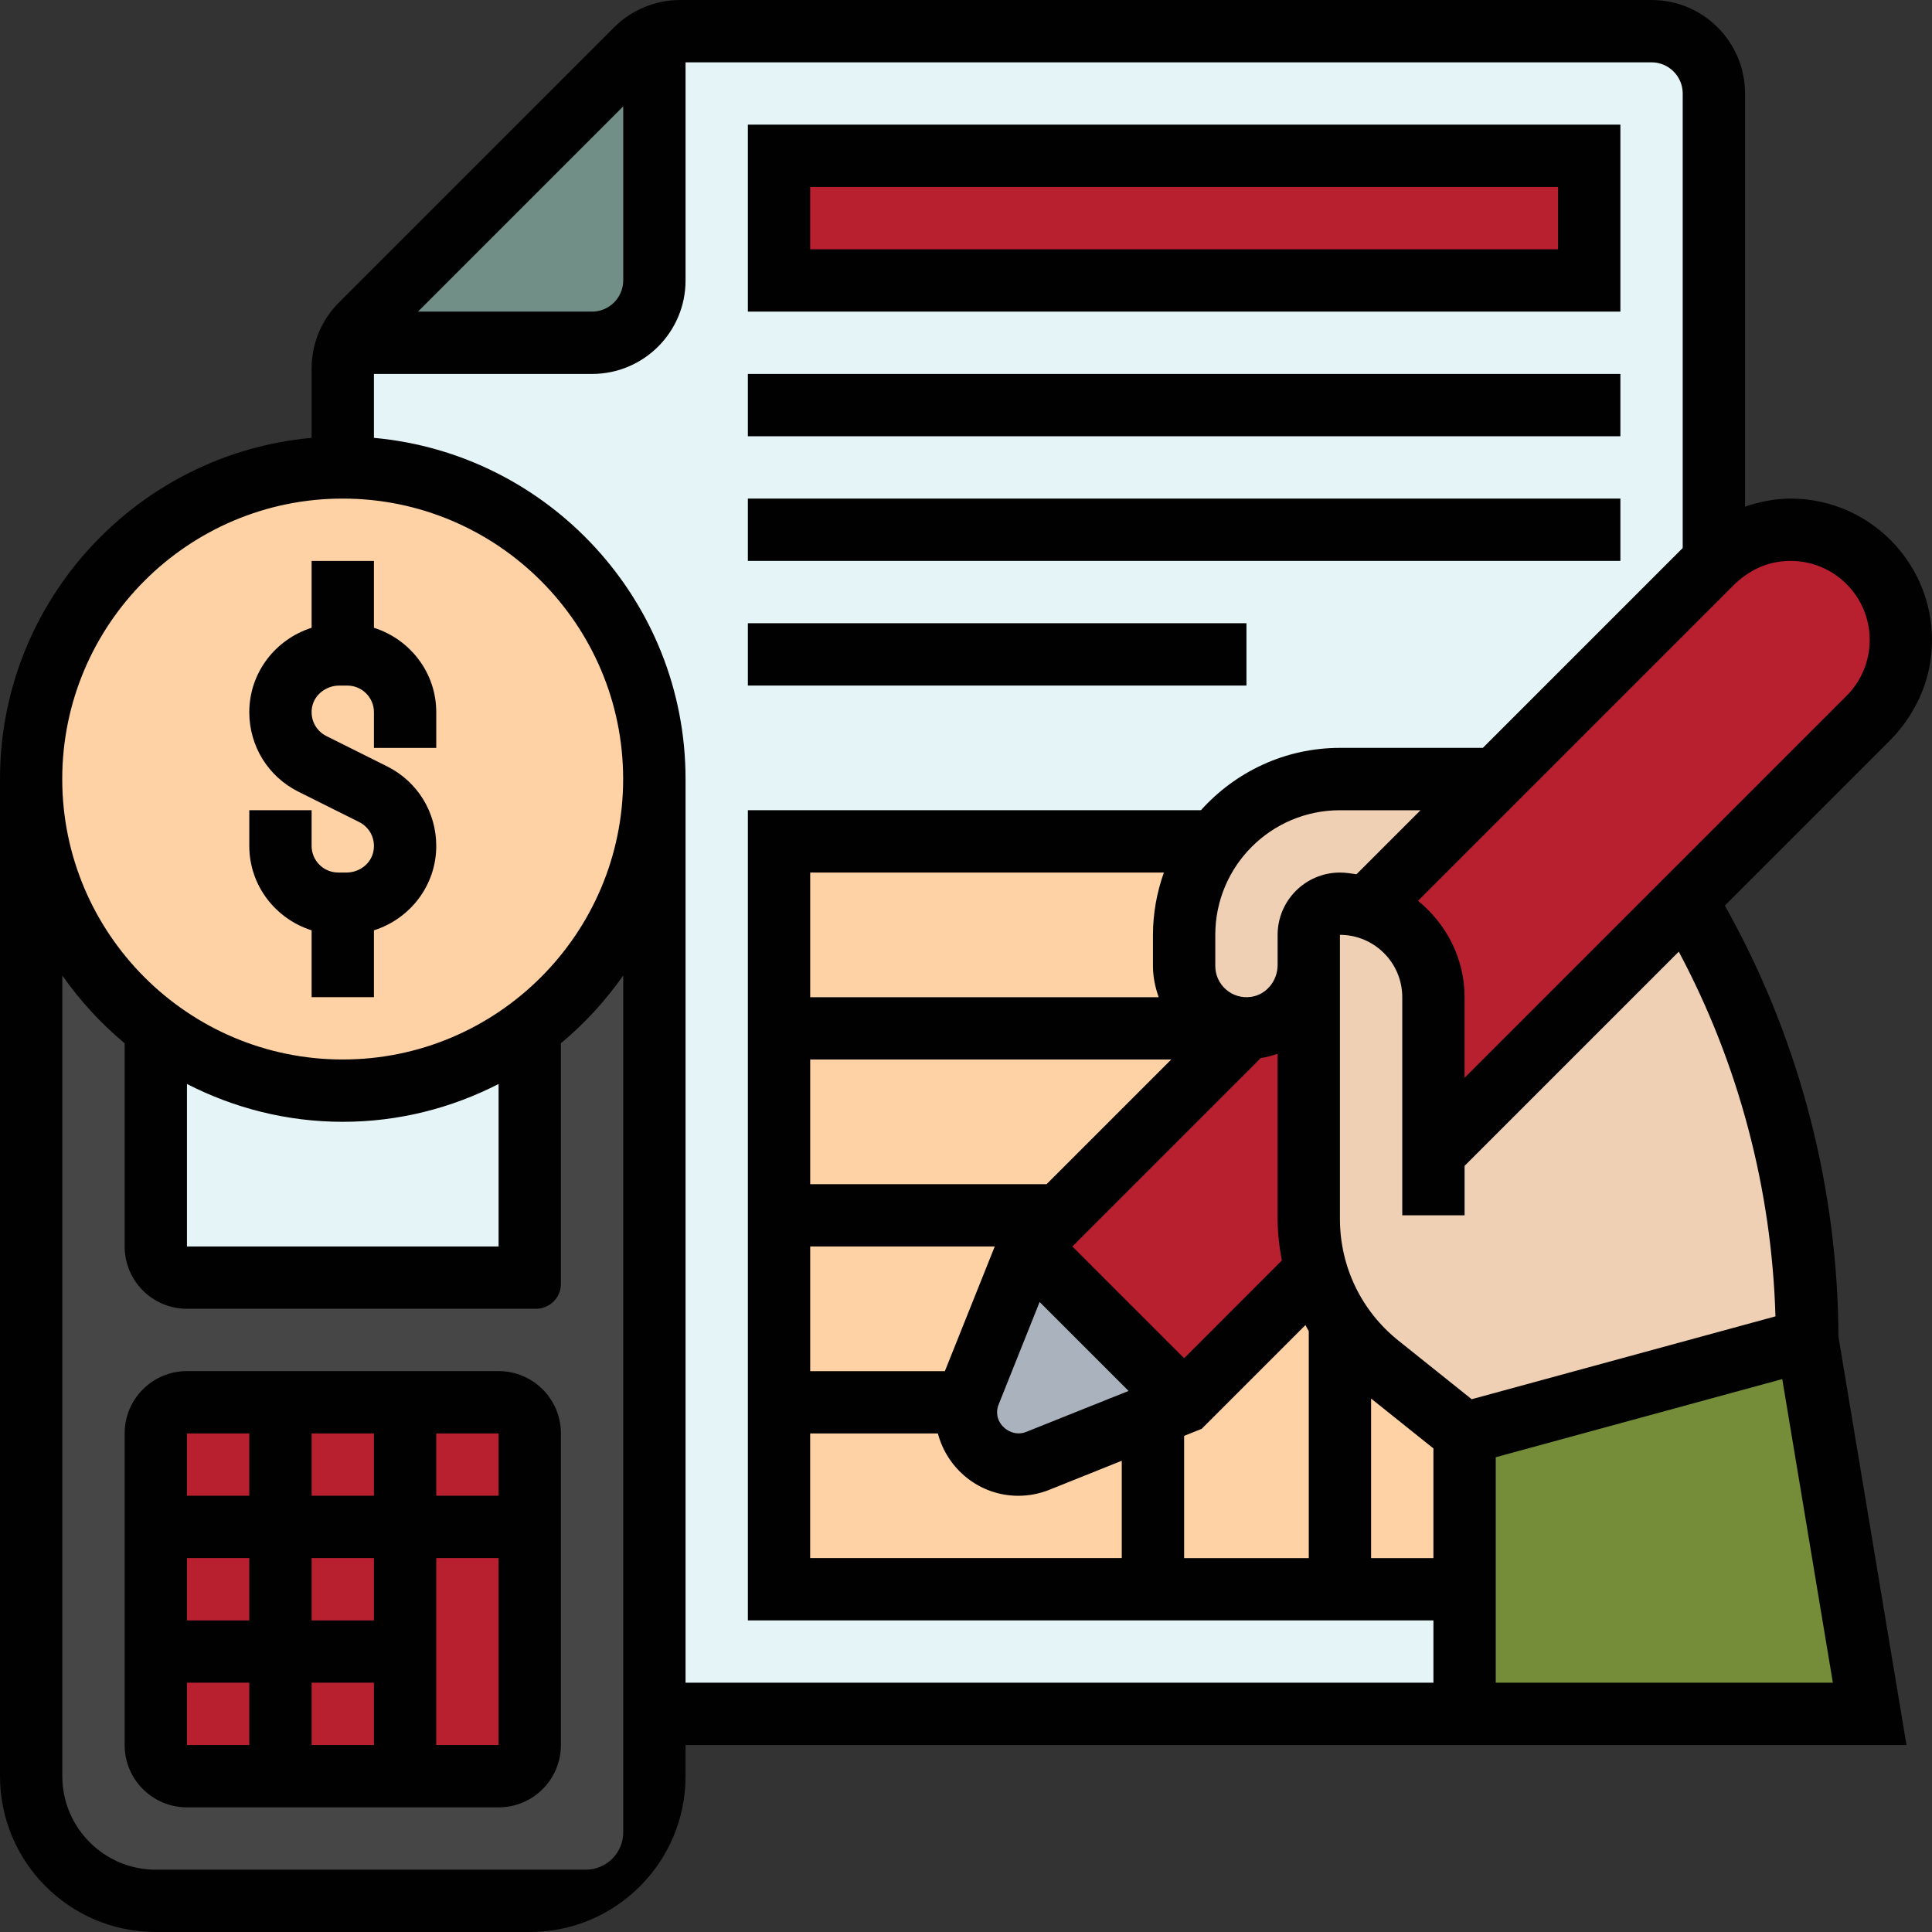 <?xml version="1.0" encoding="UTF-8"?>
<svg id="Layer_2" data-name="Layer 2" xmlns="http://www.w3.org/2000/svg" viewBox="0 0 496 496">
  <rect x="0" y="0" width="496" height="496" fill="#333333" stroke="none"/>
  <defs>
    <style>
      .cls-1 {
        fill: #010101;
      }

      .cls-2 {
        fill: #e5f4f7;
      }

      .cls-3 {
        fill: #f0d0b4;
      }

      .cls-4 {
        fill: #fed2a5;
      }

      .cls-5 {
        fill: #b82030;
      }

      .cls-6 {
        fill: #728f87;
      }

      .cls-7 {
        fill: #aab2bd;
      }

      .cls-8 {
        fill: #464646;
      }

      .cls-9 {
        fill: #758c39;
      }
    </style>
  </defs>
  <g id="Layer_1-2" data-name="Layer 1">
    <g>
      <g>
        <path class="cls-2" d="m440,24v120c-.08.08-.24.24-.32.32l-55.68,55.68h-40c-13.04,0-24.72,6.32-32,16h-112v192h176v32h-208v-240c0-44.16-35.84-80-80-80v-25.36c0-2.32.48-4.56,1.44-6.64h62.56c8.8,0,16-7.2,16-16V9.44c2.08-.96,4.32-1.44,6.64-1.44h249.36c8.8,0,16,7.2,16,16Z"/>
        <path class="cls-4" d="m354,350.29c-3.84-3.05-7.12-6.65-9.68-10.66-2.88-4.17-5.04-8.74-6.4-13.63h-.08l-33.84,33.79-8,3.2-29.6,11.82c-1.6.64-3.28.96-4.96.96-7.44,0-13.44-5.99-13.44-13.42,0-.88.08-1.76.24-2.56s.4-1.6.72-2.4l15.04-37.55,8-7.99,48-47.93c-8.8,0-16-7.19-16-15.98v-7.99c0-9.03,2.96-17.33,8-23.97h-112v192h176v-40.08l-22-17.63Z"/>
        <path class="cls-5" d="m200,40h208v32h-208v-32Z"/>
        <path class="cls-6" d="m168,9.44v62.56c0,8.8-7.2,16-16,16h-62.56c.8-1.76,1.92-3.36,3.28-4.72L163.28,12.72c1.36-1.36,2.96-2.48,4.72-3.28Z"/>
        <path class="cls-5" d="m336,247.84v64.96c0,4.56.64,8.96,1.92,13.2h-.08l-33.84,33.84-40-40,8-8,48-48c4.4,0,8.4-1.76,11.28-4.72,2.96-2.88,4.72-6.88,4.72-11.28h0Z"/>
        <path class="cls-5" d="m440,144c5.28-5.12,12.4-8,19.68-8,7.84,0,14.88,3.2,20,8.32s8.32,12.16,8.32,20-2.96,14.64-8.32,20l-46.72,46.72-64.96,64.96v-40c0-6.64-2.72-12.64-7.04-16.96-2.72-2.72-6.16-4.8-10-6l33.04-33.04,55.68-55.68c.08-.08.24-.24.32-.32Z"/>
        <path class="cls-7" d="m303.98,360l-8,3.2-29.6,11.84c-1.6.64-3.28.96-4.96.96-7.44,0-13.44-6-13.44-13.44,0-.88.08-1.76.24-2.56s.4-1.6.72-2.4l15.04-37.6,40,40Z"/>
        <path class="cls-9" d="m464,344l16,96h-104v-72l88-24Z"/>
        <path class="cls-3" d="m331.28,259.28c-3.14,3.23-7.61,5.03-12.47,4.68-8.43-.6-14.81-7.93-14.81-16.38v-7.58c0-9.04,2.96-17.36,8-24,7.28-9.68,18.96-16,32-16h40l-33.04,33.04c-2.17-.64-4.57-1.04-6.98-1.04-4.41,0-7.98,3.59-7.98,8v8c0,4.4-1.76,8.4-4.72,11.28Z"/>
        <path class="cls-3" d="m437.2,238.8c17.6,32.32,26.8,68.48,26.8,105.2l-88,24-22-17.6c-3.84-3.04-7.12-6.64-9.68-10.64-2.88-4.16-5.04-8.72-6.4-13.6-1.28-4.24-1.92-8.64-1.92-13.2v-72.96c0-4.41,3.57-8,7.98-8,2.41,0,4.81.4,6.98,1.04,3.84,1.2,7.28,3.28,10,6,4.32,4.32,7.04,10.32,7.04,16.96v40l64.96-64.96,4.24,7.76Z"/>
        <path class="cls-8" d="m168,200v256c0,17.67-14.33,32-32,32H40c-17.67,0-32-14.33-32-32V200c0,26.16,12.56,49.36,32,64v56c0,4.4,3.6,8,8,8h80c4.4,0,8-3.6,8-8v-56c19.44-14.64,32-37.84,32-64Z"/>
        <path class="cls-5" d="m128.04,456H48c-4.42,0-8-3.58-8-8v-80c0-4.42,3.58-8,8-8h80c4.42,0,8,3.58,8,8v79.97c0,4.44-3.56,8.03-7.96,8.03Z"/>
        <path class="cls-2" d="m136,264v56c0,4.4-3.6,8-8,8H48c-4.4,0-8-3.6-8-8v-56c13.36,10,30,16,48,16s34.64-6,48-16Z"/>
        <path class="cls-4" d="m167.98,200c0,26.16-12.56,49.36-32,64-13.36,10-30,16-48,16s-34.64-6-48-16c-19.44-14.64-32-37.84-32-64,0-44.16,35.84-80,80-80s80,35.84,80,80Z"/>
      </g>
      <g>
        <path class="cls-1" d="m444.21,235.01l-1.38-2.53,42.16-42.16c5.8-5.8,9.72-13.3,10.72-21.44,2.72-22.05-14.49-40.88-36-40.88-4.06,0-7.98.81-11.71,2.08V24c0-13.25-10.75-24-24-24h-249.37c-6.37,0-12.47,2.53-16.98,7.03l-70.62,70.62c-4.54,4.53-7.03,10.56-7.03,16.98v17.78C35.22,116.46,0,154.18,0,200v256c0,22.09,17.91,40,40,40h96c22.09,0,40-17.91,40-40v-8h313.45l-17.47-104.83c-.14-37.69-9.72-75.07-27.77-108.16Zm11.6,102.94l-77.99,21.27-18.81-15.05c-9.54-7.64-15.01-19.02-15.01-31.24v-72.93c8.82,0,16,7.18,16,16v56h16v-12.69l54.99-54.99c15.38,28.8,23.87,60.99,24.82,93.62Zm-111.81-113.94c-8.82,0-16,7.18-16,16v7.74c0,4-2.83,7.58-6.78,8.17-4.94.73-9.22-3.1-9.22-7.91v-8c0-17.67,14.33-32,32-32h20.69l-16.43,16.43c-1.41-.19-2.8-.43-4.26-.43h0Zm-87.63,136.58l10.53-26.34,22.84,22.84-26.34,10.54c-3.38,1.38-7.42-1.35-7.42-5.03,0-.7.13-1.37.39-2.01Zm47.63-11.89l-28.69-28.69,48.38-48.38c1.5-.23,2.93-.61,4.31-1.1v42.4c0,3.63.42,7.18,1.09,10.67l-25.09,25.1Zm-6.53-92.69h-89.47v-32h90.8c-1.78,5.02-2.8,10.38-2.8,16v8c0,2.82.58,5.49,1.47,8Zm-89.47,16h92.69l-32,32h-60.69v-32Zm0,48h47.38l-12.8,32h-34.58v-32Zm0,48h32.78c2.42,9.18,10.71,16,20.64,16,2.74,0,5.42-.51,7.95-1.53l18.62-7.46v24.98h-80v-32Zm96,.62l4.5-1.8,26.64-26.64c.29.52.55,1.05.86,1.56v58.26h-32v-31.38Zm48-9.58l16,12.8v28.16h-16v-40.96Zm122.06-180.41l-98.06,98.06v-20.69c0-10.02-4.72-18.86-11.95-24.74l81.05-81.05c3.02-3.02,6.84-5.19,11.05-5.91,12.75-2.19,23.86,7.63,23.86,19.98h0c0,5.38-2.14,10.54-5.94,14.34ZM160,27.31v44.69c0,4.4-3.6,8-8,8h-44.69l52.69-52.69Zm-72.02,100.69c39.7,0,72,32.3,72,72s-32.3,72-72,72S15.98,239.7,15.98,200s32.3-72,72-72h0Zm-39.98,150.29c12.02,6.16,25.59,9.71,40,9.71s27.98-3.55,40-9.71v41.71H48v-41.71Zm102.4,201.71H40c-13.25,0-24-10.75-24-24v-205.56c4.55,6.48,9.91,12.35,16,17.39v52.17c0,8.84,7.16,16,16,16h89.6c3.53,0,6.4-2.86,6.4-6.4v-61.77c6.09-5.04,11.45-10.91,16-17.39v219.96c0,5.3-4.3,9.6-9.6,9.6Zm25.6-48v-232c0-45.82-35.22-83.54-80-87.59v-16.41h56c13.25,0,24-10.75,24-24V16h248c4.4,0,8,3.6,8,8v116.69l-51.31,51.31h-36.69c-14.17,0-26.88,6.21-35.68,16h-116.32v208h176v16h-192Zm208,0v-57.89l73.56-20.06,12.99,77.95h-86.55Z"/>
        <path class="cls-1" d="m80,238.84v17.16h16v-17.16c9.24-2.93,16-11.48,16-21.67,0-8.7-4.83-16.53-12.62-20.42l-15.6-7.79c-2.73-1.37-4.25-4.35-3.65-7.48s3.62-5.47,6.92-5.47h2.12c3.77,0,6.83,3.06,6.83,6.83v9.17h16v-9.17c0-10.19-6.76-18.74-16-21.67v-17.16h-16v17.16c-9.24,2.93-16,11.48-16,21.67,0,8.7,4.83,16.53,12.62,20.42l15.6,7.79c2.73,1.37,4.25,4.35,3.65,7.48-.62,3.24-3.62,5.47-6.92,5.47h-2.12c-3.77,0-6.83-3.06-6.83-6.83v-9.17h-16v9.17c0,10.19,6.76,18.74,16,21.67Z"/>
        <path class="cls-1" d="m128,352H48c-8.84,0-16,7.16-16,16v80c0,8.84,7.16,16,16,16h80c8.84,0,16-7.16,16-16v-80c0-8.84-7.16-16-16-16Zm0,32h-16v-16h16v16Zm-32,64h-16v-16h16v16Zm0-32h-16v-16h16v16Zm-32,0h-16v-16h16v16Zm16-32v-16h16v16h-16Zm-16-16v16h-16v-16h16Zm-16,64h16v16h-16v-16Zm64,16v-48h16v48s-16,0-16,0Z"/>
        <path class="cls-1" d="m416,32h-224v48h224V32Zm-16,32h-192v-16h192v16Z"/>
        <path class="cls-1" d="m192,96h224v16h-224v-16Z"/>
        <path class="cls-1" d="m192,128h224v16h-224v-16Z"/>
        <path class="cls-1" d="m192,160h128v16h-128v-16Z"/>
      </g>
    </g>
  </g>
</svg>